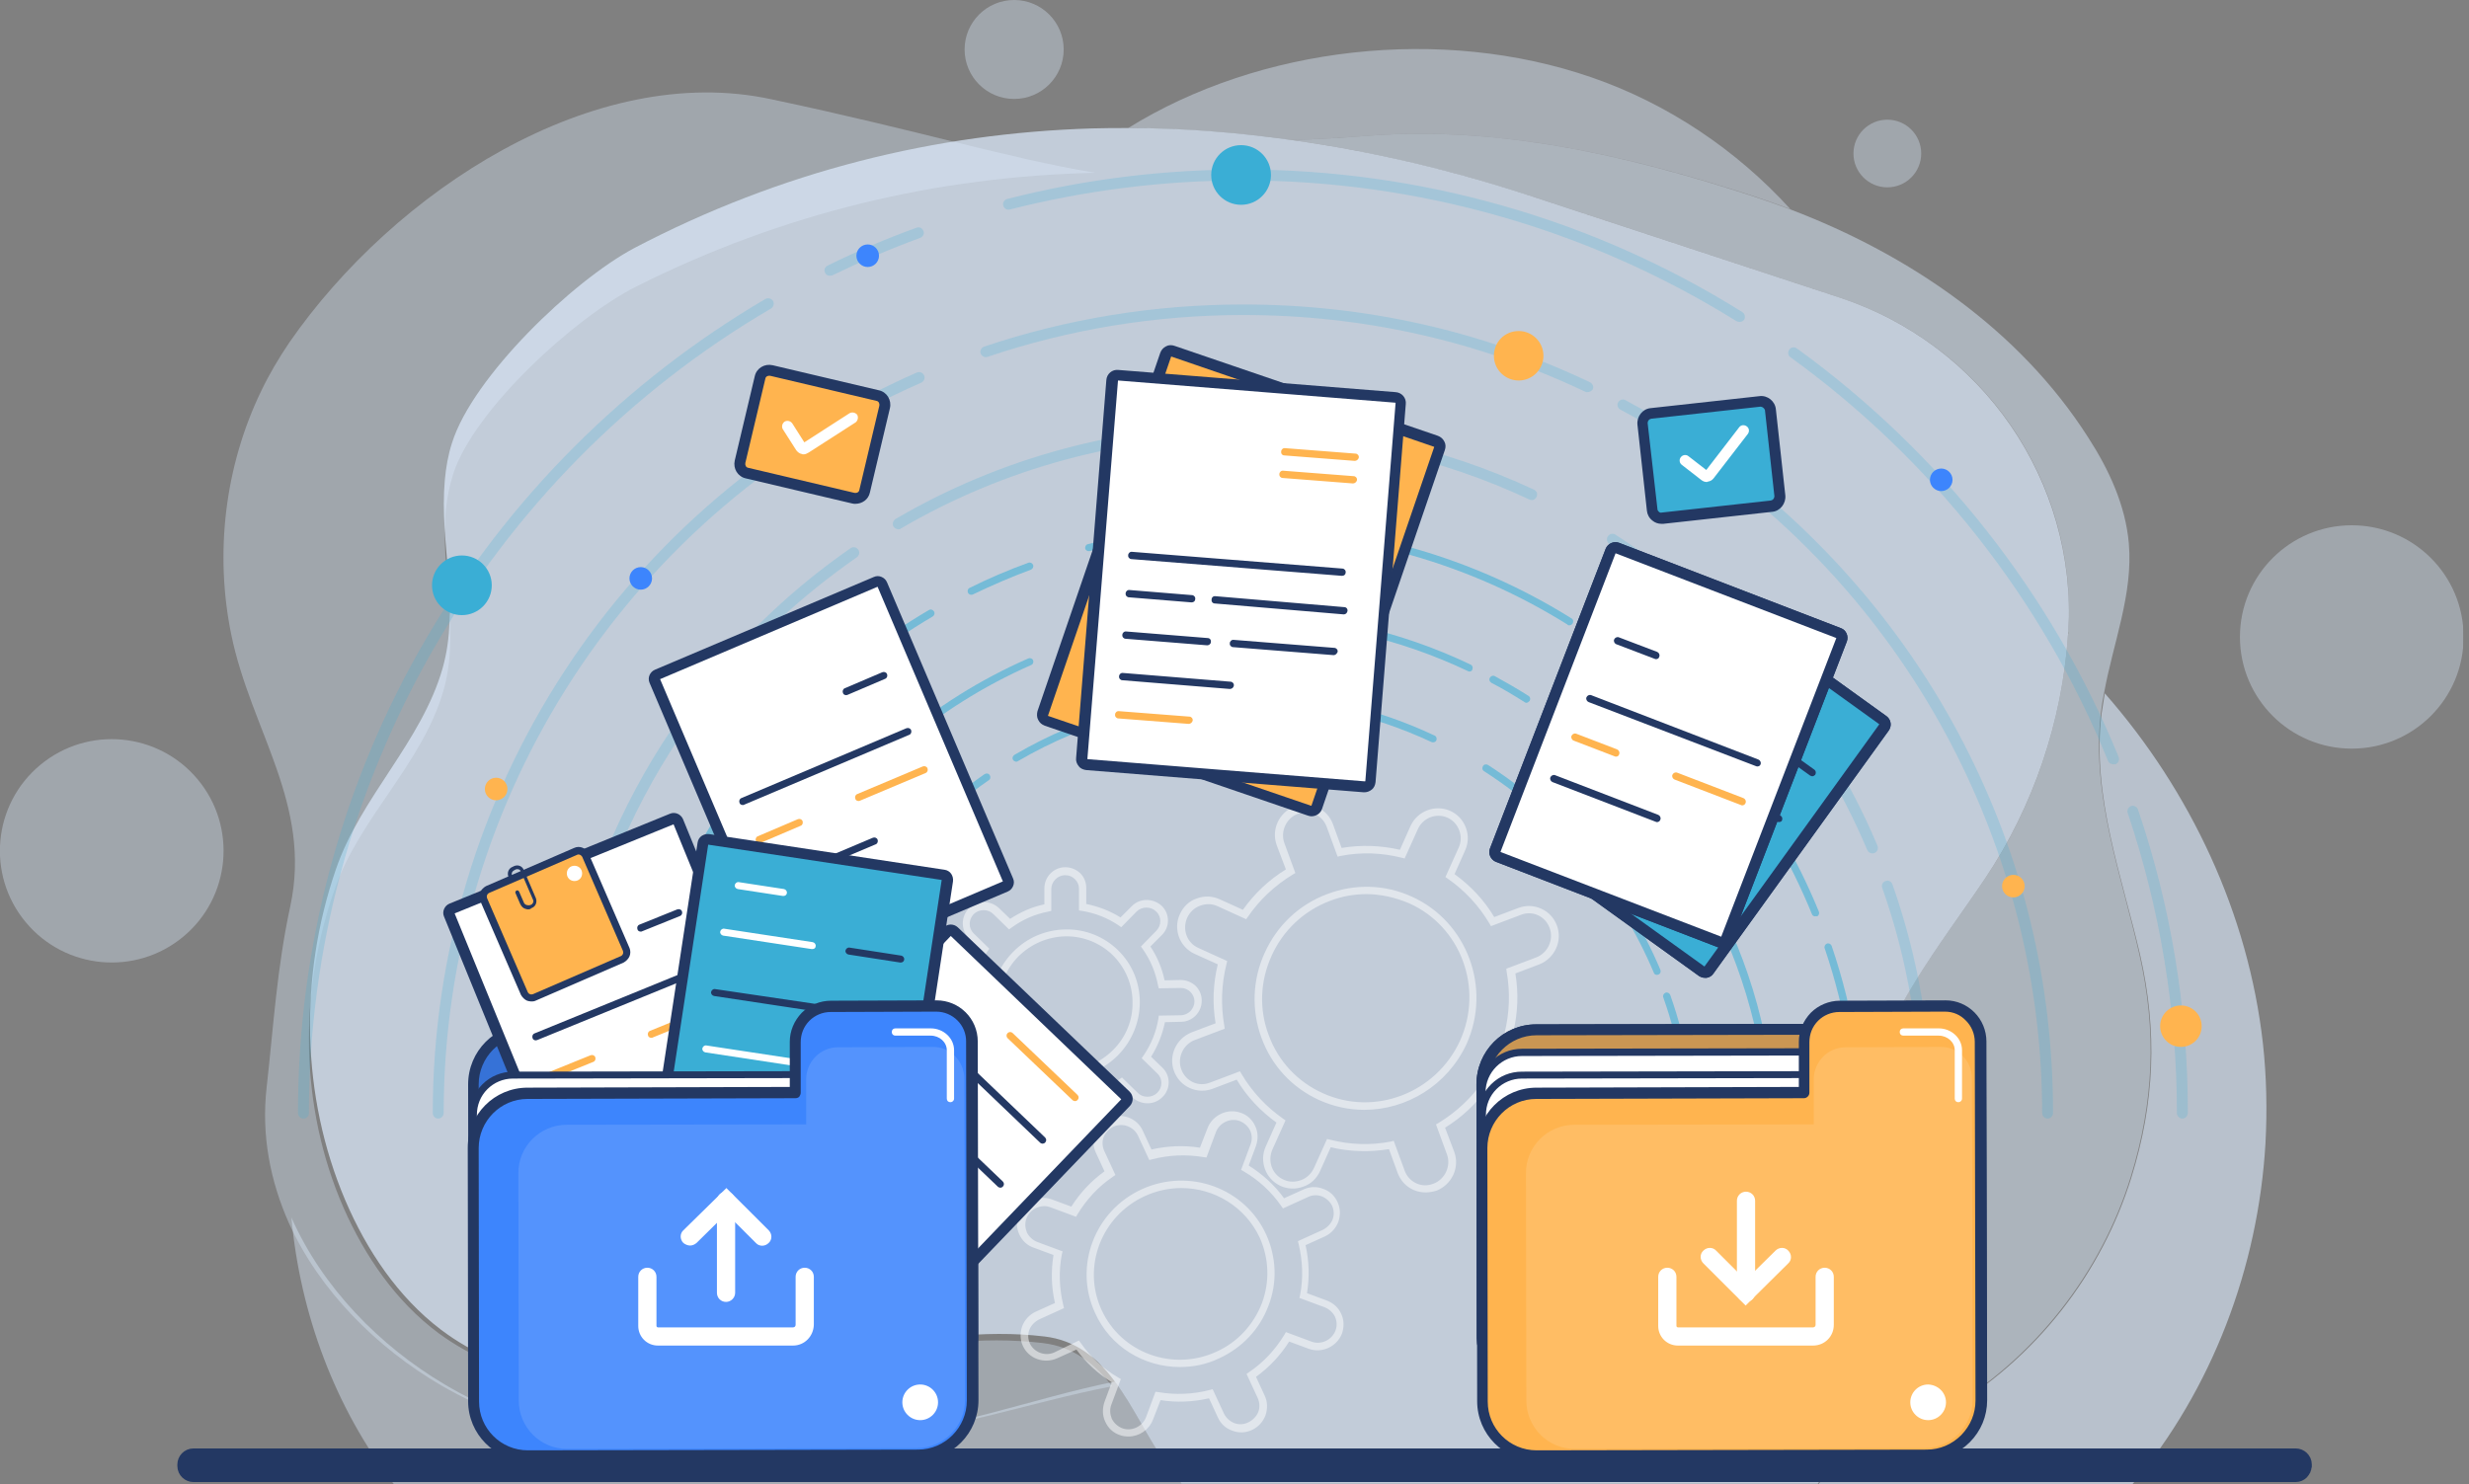 <svg xmlns="http://www.w3.org/2000/svg" width="316" height="190" viewBox="0 0 316 190" fill="none"><rect x="0" y="0" width="316" height="190" fill="#808080" stroke="none"/><g clip-path="url(#clip0_2044_19088)"><g opacity=".6"><path d="M273.91 122.243C276.148 132.069 275.775 141.103 272.791 150.743 269.062 162.804 260.669 174.027 248.641 180.919 244.445 183.341 239.922 185.157 235.213 186.461 234.467 187.672 233.628 188.882 232.742 190h40.189c10.211-12.154 16.085-27.755 17.018-43.588C290.182 142.127 290.089 137.797 289.622 133.559 287.757 117.027 280.391 101.287 269.388 88.76 269.248 89.645 269.108 90.529 268.968 91.414 267.71 101.939 271.579 112.137 273.91 122.243z" fill="#deedff"/></g><g opacity=".41"><path d="M149.425 187.578C147.048 184.319 145.229 180.174 142.712 176.868 137.35 177.939 132.082 179.522 126.72 180.919 115.764 183.713 104.481 185.809 93.198 185.949 80.656 186.135 67.835 183.713 56.925 177.24 48.58 172.304 41.26 164.806 37.297 155.865c1.119 12.341 5.595 24.402 13.148 34.182H151.337C150.638 189.208 150.032 188.417 149.425 187.578z" fill="#deedff"/></g><g opacity=".41"><path d="M165.324 17.929C168.355 17.836 171.665 17.649 175.255 17.37c16.691-1.257 33.242 2.561 49.281 7.777C226.074 25.659 227.613 26.218 229.151 26.777 222.251 19.186 213.439 13.272 203.742 9.919c-19.209-6.659-42.474-4.005-59.351 6.473C151.337 16.439 158.331 16.951 165.324 17.929z" fill="#deedff"/></g><g opacity=".35"><path d="M56.506 177.38C67.416 183.667 80.19 186.088 92.732 185.995 104.015 185.902 115.344 183.946 126.301 181.292 131.662 179.988 136.977 178.498 142.339 177.473 140.148 174.632 137.444 172.397 133.434 171.931 117.862 170.069 101.497 176.495 86.018 177.566 75.621 178.311 64.572 176.868 56.133 170.674 50.678 166.623 46.715 160.848 43.964 154.608c-5.641-12.946-5.781-27.802-1.026-41.074C46.156 104.593 53.988 97.748 56.692 88.62 58.977 80.983 56.319 73.02 57.065 65.336 57.205 63.752 57.532 62.216 57.998 60.679c2.658-8.196 15.525-20.024 23.405-23.983 18.883-9.5 38.603-14.11 58.745-14.576-11.423-1.909-22.24-5.355-41.402-9.407-22.705-4.936-48.301 11.735-61.729 31.154-1.352 2.002-2.564 4.051-3.59 6.194-4.662 9.64-5.968 20.77-3.823 31.201C32.122 93.51 39.955 102.963 37.157 116.002c-1.725 7.964-2.145 15.322-3.03 23.192C33.427 145.341 34.593 151.208 36.971 156.564 40.887 165.226 48.207 172.537 56.506 177.38z" fill="#deedff"/></g><g opacity=".47"><path d="M175.255 17.37C171.665 17.649 168.401 17.836 165.324 17.929c10.351 1.444 20.794 3.958 31.191 7.358l38.93 12.806c18.323 6.007 30.445 23.517 29.28 42.75C264.725 80.983 264.725 81.076 264.678 81.216 263.932 92.346 260.249 103.289 254.095 112.417 248.546 120.706 240.854 129.973 238.942 140.172 237.404 148.274 240.714 156.471 241.133 164.713 241.506 172.537 239.175 179.988 235.119 186.414 239.828 185.11 244.35 183.294 248.546 180.873c11.983-6.893 20.421-18.116 24.151-30.177C275.681 141.056 276.054 132.022 273.816 122.196 271.532 112.091 267.662 101.892 268.874 91.368 268.967 90.483 269.107 89.598 269.294 88.713 270.459 82.287 273.024 76.047 272.464 69.573 272.045 64.684 269.9 60.074 267.242 55.975 258.477 42.238 244.397 32.598 229.058 26.777 227.519 26.218 225.981 25.659 224.442 25.147c-15.945-5.216-32.496-9.034-49.187-7.777z" fill="#deedff"/></g><g opacity=".7"><path d="M57.86 56.674C57.347 58.257 57.068 59.887 56.928 61.517 56.228 69.48 58.886 77.677 56.648 85.547 53.944 95 46.158 102.032 42.987 111.299c-4.709 13.691-4.476 29.012 1.212 42.377C46.95 160.103 50.96 166.064 56.415 170.208 64.854 176.588 75.903 177.985 86.3 177.147 101.779 175.936 118.097 169.23 133.669 171.093 137.679 171.559 140.43 173.841 142.621 176.775 145.139 180.081 146.957 184.225 149.335 187.485 149.941 188.324 150.594 189.162 151.246 189.953H232.65C233.536 188.789 234.375 187.625 235.121 186.414 239.177 179.988 241.509 172.537 241.136 164.713 240.716 156.471 237.406 148.275 238.944 140.172 240.856 130.02 248.549 120.706 254.097 112.417 260.251 103.243 263.934 92.346 264.68 81.216 264.68 81.076 264.68 80.983 264.727 80.843 265.846 61.61 253.724 44.1 235.448 38.093L196.517 25.287c-10.443-3.446-20.84-5.914-31.191-7.358C158.333 16.951 151.34 16.392 144.393 16.392 142.854 16.392 141.362 16.392 139.824 16.439c-20.095.605-39.817 5.449-58.652 15.321-7.879 4.191-20.654 16.485-23.311 24.914z" fill="#deedff"/></g><g opacity=".35"><path d="M129.798 12.667C133.3 12.667 136.139 9.831 136.139 6.333 136.139 2.836 133.3.0 129.798.0 126.296.0 123.457 2.836 123.457 6.333 123.457 9.831 126.296 12.667 129.798 12.667z" fill="#deedff"/></g><g opacity=".35"><path d="M300.997 95.838C308.902 95.838 315.31 89.437 315.31 81.542 315.31 73.646 308.902 67.245 300.997 67.245 293.092 67.245 286.684 73.646 286.684 81.542 286.684 89.437 293.092 95.838 300.997 95.838z" fill="#deedff"/></g><g opacity=".35"><path d="M23.447 119.919C29.527 114.873 30.362 105.86 25.31 99.786 20.259 93.713 11.235 92.879 5.154 97.925-.926 102.97-1.761 111.984 3.291 118.057 8.342 124.131 17.366 124.964 23.447 119.919z" fill="#deedff"/></g><g opacity=".35"><path d="M241.555 23.983C243.949 23.983 245.891 22.044 245.891 19.652 245.891 17.26 243.949 15.321 241.555 15.321 239.16 15.321 237.219 17.26 237.219 19.652c0 2.392 1.941 4.331 4.336 4.331z" fill="#deedff"/></g><path d="M293.821 188.23H24.759C24.479 188.23 24.199 187.998 24.199 187.672V187.485C24.199 187.206 24.432 186.926 24.759 186.926H293.821C294.1 186.926 294.38 187.159 294.38 187.485V187.672C294.333 187.998 294.1 188.23 293.821 188.23z" fill="#233863" stroke="#233863" stroke-width="3" stroke-miterlimit="10"/><g opacity=".57"><path d="M101.591 147.11C101.311 147.11 101.125 146.924 101.125 146.645c0-15.927 6.667-31.341 18.323-42.238C121.499 102.498 123.737 100.681 126.022 99.098 126.255 98.958 126.535 99.005 126.674 99.238 126.814 99.471 126.768 99.75 126.535 99.89 124.25 101.473 122.059 103.243 120.054 105.152c-11.469 10.711-18.043 25.892-18.043 41.539C102.057 146.877 101.824 147.11 101.591 147.11z" fill="#3aaed5"/><path d="M216.564 147.11C216.284 147.11 216.098 146.924 216.098 146.645 216.098 140.125 215.025 133.745 212.881 127.691 212.788 127.458 212.927 127.179 213.161 127.086 213.394 126.993 213.673 127.132 213.767 127.365 215.958 133.559 217.03 140.032 217.03 146.645 217.03 146.877 216.844 147.11 216.564 147.11z" fill="#3aaed5"/><path d="M212.087 124.804C211.901 124.804 211.714 124.711 211.668 124.524c-4.476-10.617-11.983-19.512-21.727-25.799C189.708 98.586 189.661 98.306 189.801 98.073 189.941 97.841 190.221 97.794 190.454 97.934 200.338 104.314 207.938 113.348 212.507 124.152 212.6 124.385 212.507 124.664 212.274 124.757 212.18 124.757 212.134 124.804 212.087 124.804z" fill="#3aaed5"/><path d="M130.079 97.515C129.939 97.515 129.753 97.422 129.659 97.282 129.52 97.049 129.613 96.77 129.846 96.63 138.658 91.461 148.775 88.713 159.079 88.713c8.578.0 16.831 1.816 24.523 5.449C183.836 94.255 183.929 94.534 183.836 94.767 183.742 95 183.463 95.093 183.229 95 175.63 91.461 167.517 89.645 159.079 89.645c-10.118.0-20.095 2.701-28.767 7.777C130.219 97.468 130.172 97.515 130.079 97.515z" fill="#3aaed5"/><path d="M91.333 147.11C91.054 147.11 90.867 146.924 90.867 146.645c0-27.01 15.992-51.505 40.749-62.356C131.849 84.196 132.129 84.289 132.222 84.522 132.315 84.755 132.222 85.034 131.989 85.127 107.558 95.885 91.8 120.007 91.8 146.645 91.8 146.877 91.613 147.11 91.333 147.11z" fill="#3aaed5"/><path d="M226.822 147.11C226.542 147.11 226.356 146.924 226.356 146.645c0-21.189-10.164-41.353-27.228-54.02C198.941 92.485 198.895 92.159 199.034 91.973 199.174 91.787 199.501 91.74 199.687 91.88 208.079 98.073 215.026 106.27 219.782 115.49 224.77 125.176 227.288 135.654 227.288 146.645 227.288 146.877 227.055 147.11 226.822 147.11z" fill="#3aaed5"/><path d="M195.349 89.971C195.256 89.971 195.163 89.924 195.116 89.877 193.717 88.993 192.319 88.154 190.873 87.409 190.64 87.27 190.547 86.99 190.687 86.757 190.827 86.525 191.106 86.431 191.34 86.571 192.785 87.363 194.23 88.201 195.629 89.086 195.862 89.225 195.909 89.505 195.769 89.738 195.629 89.877 195.489 89.971 195.349 89.971z" fill="#3aaed5"/><path d="M188.077 85.966C188.03 85.966 187.937 85.966 187.891 85.919 178.846 81.635 169.148 79.446 159.078 79.446 151.711 79.446 144.484 80.61 137.538 82.985 137.305 83.078 137.025 82.939 136.932 82.706 136.838 82.473 136.978 82.194 137.211 82.1 144.205 79.725 151.571 78.515 159.031 78.515c10.21.0 20.048 2.189 29.186 6.566C188.45 85.174 188.543 85.453 188.45 85.686 188.403 85.873 188.264 85.966 188.077 85.966z" fill="#3aaed5"/><path d="M238.153 147.11C237.873 147.11 237.686 146.924 237.686 146.645c0-8.662-1.398-17.138-4.149-25.241C233.444 121.172 233.584 120.892 233.817 120.799 234.05 120.706 234.33 120.846 234.423 121.078c2.797 8.197 4.196 16.812 4.196 25.567C238.619 146.877 238.386 147.11 238.153 147.11z" fill="#3aaed5"/><path d="M232.325 117.306C232.138 117.306 231.952 117.213 231.905 117.027c-5.548-13.598-14.78-25.333-26.762-33.995C204.957 82.892 204.91 82.613 205.05 82.38 205.19 82.194 205.47 82.147 205.703 82.287 217.778 91.042 227.149 102.917 232.791 116.701 232.884 116.934 232.791 117.213 232.558 117.306 232.418 117.26 232.371 117.306 232.325 117.306z" fill="#3aaed5"/><path d="M200.854 80.052C200.761 80.052 200.667 80.052 200.621 79.958c-12.449-7.777-26.809-11.875-41.541-11.875C152.412 68.083 145.839 68.922 139.451 70.552 139.218 70.598 138.938 70.458 138.892 70.225 138.845 69.993 138.985 69.713 139.218 69.667 145.652 67.99 152.366 67.152 159.08 67.152c14.919.0 29.465 4.145 42.054 12.015C201.367 79.306 201.413 79.586 201.273 79.819 201.18 79.958 201.04 80.052 200.854 80.052z" fill="#3aaed5"/><path d="M124.299 76.14C124.113 76.14 123.973 76.047 123.879 75.86 123.786 75.627 123.879 75.348 124.113 75.255 126.537 74.044 129.055 72.973 131.619 72.042 131.852 71.948 132.132 72.088 132.225 72.321 132.318 72.554 132.178 72.833 131.945 72.927 129.428 73.858 126.957 74.929 124.532 76.093 124.439 76.14 124.392 76.14 124.299 76.14z" fill="#3aaed5"/><path d="M80.005 147.11C79.726 147.11 79.539 146.924 79.539 146.645c0-14.111 3.73-27.942 10.863-40.049C97.302 94.86 107.14 84.988 118.889 78.096 119.122 77.956 119.402 78.049 119.542 78.282 119.682 78.515 119.588 78.794 119.355 78.934 95.391 92.998 80.472 118.936 80.472 146.691 80.472 146.877 80.238 147.11 80.005 147.11z" fill="#3aaed5"/></g><g opacity=".22"><path d="M71.66 143.199C71.287 143.199 70.961 142.873 70.961 142.5c0-12.387 2.518-24.355 7.506-35.578C83.269 96.071 90.123 86.431 98.842 78.282 101.965 75.348 105.369 72.6 108.866 70.179 109.192 69.946 109.611 70.039 109.845 70.365 110.078 70.691 109.984 71.11 109.658 71.343 106.208 73.765 102.851 76.419 99.774 79.306 82.337 95.605 72.36 118.657 72.36 142.5 72.36 142.873 72.033 143.199 71.66 143.199z" fill="#3aaed5"/><path d="M246.497 143.199C246.124 143.199 245.797 142.873 245.797 142.5 245.797 132.627 244.166 122.895 240.902 113.674 240.762 113.301 240.949 112.929 241.322 112.789 241.694 112.649 242.067 112.836 242.207 113.208 245.518 122.615 247.196 132.441 247.196 142.5 247.196 142.873 246.87 143.199 246.497 143.199z" fill="#3aaed5"/><path d="M239.642 109.25C239.362 109.25 239.129 109.11 238.989 108.831 232.182 92.718 220.76 79.167 205.98 69.62 205.654 69.434 205.56 68.968 205.794 68.642 206.027 68.316 206.446 68.223 206.773 68.456c15.012 9.686 26.621 23.424 33.522 39.816C240.435 108.645 240.295 109.017 239.922 109.203 239.828 109.25 239.735 109.25 239.642 109.25z" fill="#3aaed5"/><path d="M114.971 67.757C114.738 67.757 114.504 67.618 114.365 67.431 114.178 67.105 114.271 66.686 114.598 66.453c13.427-7.87 28.813-12.015 44.432-12.015 13.054.0 25.596 2.794 37.298 8.243C196.701 62.868 196.841 63.24 196.654 63.613 196.468 63.985 196.095 64.125 195.722 63.939 184.206 58.537 171.851 55.836 159.03 55.836c-15.386.0-30.539 4.098-43.733 11.828C115.204 67.757 115.111 67.757 114.971 67.757z" fill="#3aaed5"/><path d="M56.086 143.199C55.713 143.199 55.387 142.873 55.387 142.5c0-41.074 24.337-78.282 61.962-94.814C117.722 47.547 118.095 47.686 118.281 48.059 118.421 48.431 118.281 48.804 117.908 48.99 80.796 65.243 56.785 101.985 56.785 142.5 56.785 142.873 56.459 143.199 56.086 143.199z" fill="#3aaed5"/><path d="M262.066 143.199C261.693 143.199 261.367 142.873 261.367 142.5c0-32.226-15.479-62.914-41.402-82.1C219.639 60.167 219.592 59.748 219.825 59.422 220.059 59.096 220.478 59.049 220.804 59.282c12.729 9.454 23.312 21.841 30.539 35.904C258.942 109.902 262.765 125.828 262.765 142.5 262.765 142.873 262.439 143.199 262.066 143.199z" fill="#3aaed5"/><path d="M214.232 56.301C214.093 56.301 213.953 56.255 213.86 56.208 211.761 54.858 209.57 53.6 207.379 52.436 207.053 52.25 206.913 51.831 207.099 51.505 207.286 51.179 207.705 51.039 208.032 51.225 210.27 52.436 212.461 53.694 214.559 55.044 214.885 55.23 214.978 55.696 214.792 56.022 214.652 56.162 214.466 56.301 214.232 56.301z" fill="#3aaed5"/><path d="M203.184 50.201C203.091 50.201 202.998 50.201 202.905 50.154c-13.754-6.52-28.487-9.826-43.78-9.826-11.189.0-22.239 1.816-32.729 5.355C126.023 45.824 125.65 45.591 125.51 45.265 125.37 44.892 125.603 44.52 125.93 44.38c10.676-3.586 21.819-5.402 33.195-5.402C174.651 38.978 189.617 42.331 203.511 48.944 203.837 49.13 204.023 49.502 203.837 49.875 203.697 50.061 203.417 50.201 203.184 50.201z" fill="#3aaed5"/><path d="M279.316 143.199C278.943 143.199 278.617 142.873 278.617 142.5 278.617 129.368 276.472 116.422 272.323 104.081 272.183 103.708 272.416 103.336 272.742 103.196 273.115 103.056 273.488 103.289 273.628 103.615c4.243 12.481 6.387 25.566 6.387 38.838C280.015 142.873 279.689 143.199 279.316 143.199z" fill="#3aaed5"/><path d="M270.461 97.841C270.181 97.841 269.901 97.654 269.808 97.421 261.369 76.745 247.289 58.863 229.153 45.73 228.826 45.498 228.78 45.078 229.013 44.752S229.666 44.38 229.992 44.613C248.361 57.931 262.582 76 271.16 96.909 271.3 97.282 271.114 97.654 270.787 97.841 270.601 97.841 270.507 97.841 270.461 97.841z" fill="#3aaed5"/><path d="M222.625 41.213C222.485 41.213 222.392 41.167 222.252 41.12 203.323 29.338 181.503 23.098 159.077 23.098c-10.117.0-20.141 1.257-29.838 3.725C128.866 26.917 128.493 26.684 128.399 26.311 128.306 25.939 128.539 25.566 128.912 25.473c9.791-2.515 19.955-3.772 30.165-3.772 22.659.0 44.805 6.287 63.921 18.255C223.324 40.142 223.417 40.608 223.231 40.934 223.091 41.12 222.858 41.213 222.625 41.213z" fill="#3aaed5"/><path d="M106.208 35.299C105.928 35.299 105.695 35.159 105.602 34.926 105.415 34.6 105.555 34.181 105.928 33.995 109.611 32.179 113.434 30.549 117.304 29.152 117.677 29.012 118.05 29.198 118.19 29.571 118.33 29.944 118.143 30.316 117.77 30.456 113.947 31.853 110.171 33.483 106.534 35.252 106.441 35.252 106.301 35.299 106.208 35.299z" fill="#3aaed5"/><path d="M38.836 143.199C38.463 143.199 38.137 142.873 38.137 142.5c0-21.468 5.688-42.517 16.505-60.912C65.132 63.706 80.097 48.757 97.954 38.279 98.281 38.093 98.7 38.186 98.933 38.512 99.12 38.838 99.026 39.257 98.7 39.49 62.194 60.819 39.535 100.309 39.535 142.5 39.535 142.873 39.256 143.199 38.836 143.199z" fill="#3aaed5"/></g><g opacity=".5"><path d="M182.48 152.652C181.967 152.652 181.408 152.559 180.895 152.326 179.963 151.907 179.263 151.162 178.89 150.184L177.771 147.11C175.254 147.529 172.736 147.436 170.312 146.877L168.959 149.904C168.54 150.836 167.794 151.581 166.815 151.907 165.836 152.279 164.81 152.233 163.878 151.814 161.966 150.929 161.127 148.647 162.013 146.738L163.365 143.711C161.313 142.221 159.588 140.404 158.283 138.216L155.206 139.38C154.227 139.752 153.201 139.706 152.268 139.287 151.336 138.868 150.637 138.123 150.264 137.145 149.518 135.142 150.543 132.953 152.501 132.162L155.579 130.998C155.159 128.483 155.252 125.968 155.858 123.453L152.874 122.103C150.963 121.218 150.124 118.936 151.01 117.027 151.429 116.096 152.175 115.35 153.154 115.024 154.133 114.652 155.159 114.699 156.091 115.118L159.075 116.468C160.567 114.373 162.386 112.649 164.577 111.299L163.411 108.225C162.665 106.223 163.691 104.034 165.649 103.243 166.628 102.87 167.654 102.917 168.586 103.336 169.519 103.755 170.218 104.5 170.591 105.478L171.71 108.551C174.228 108.132 176.699 108.225 179.17 108.784l1.352-3.027C181.408 103.801 183.692 102.963 185.604 103.801 186.536 104.221 187.236 104.966 187.609 105.944 187.982 106.922 187.935 107.946 187.515 108.877L186.163 111.904C188.215 113.395 189.94 115.211 191.245 117.4L194.322 116.235C195.302 115.863 196.327 115.909 197.26 116.328 198.192 116.748 198.891 117.493 199.264 118.471 200.01 120.473 198.985 122.662 197.027 123.453L193.949 124.618C194.369 127.132 194.276 129.647 193.67 132.162L196.654 133.512C198.565 134.397 199.404 136.679 198.518 138.588 197.633 140.544 195.348 141.382 193.437 140.544L190.453 139.194C188.961 141.289 187.142 143.012 184.951 144.363L186.117 147.436C186.863 149.439 185.837 151.627 183.879 152.419 183.413 152.559 182.946 152.652 182.48 152.652zM178.377 146.039 179.776 149.858C180.056 150.603 180.569 151.162 181.268 151.488S182.76 151.814 183.459 151.534C184.951 150.975 185.744 149.252 185.184 147.762L183.786 143.944 184.112 143.757C186.396 142.36 188.355 140.544 189.847 138.355L190.08 138.029 193.763 139.706C195.208 140.358 196.933 139.706 197.586 138.216 198.239 136.725 197.633 135.002 196.141 134.35L192.457 132.674 192.551 132.301C193.203 129.694 193.297 127.039 192.83 124.385L192.784 124.012 196.607 122.569C198.099 122.01 198.891 120.287 198.332 118.797 198.052 118.051 197.539 117.493 196.84 117.167 196.141 116.841 195.348 116.841 194.649 117.12L190.826 118.564 190.639 118.238C189.287 115.956 187.469 114 185.324 112.51L184.998 112.277l1.678-3.726C187.003 107.853 187.049 107.061 186.769 106.316 186.49 105.571 185.977 105.012 185.278 104.686 183.832 104.034 182.107 104.686 181.454 106.176l-1.678 3.726L179.403 109.809C176.839 109.157 174.181 109.064 171.57 109.576L171.197 109.669l-1.398-3.819C169.519 105.105 169.006 104.547 168.307 104.221 167.607 103.895 166.815 103.895 166.115 104.174 164.623 104.733 163.831 106.456 164.39 107.946l1.399 3.819L165.463 111.951C163.178 113.348 161.22 115.164 159.728 117.353L159.495 117.679 155.812 116.002C155.112 115.676 154.32 115.676 153.574 115.956 152.828 116.235 152.268 116.794 151.942 117.493 151.289 118.983 151.895 120.706 153.387 121.358l3.684 1.676L156.977 123.407C156.325 126.015 156.231 128.669 156.698 131.324L156.744 131.696 152.921 133.14C151.429 133.699 150.637 135.422 151.196 136.912 151.476 137.657 151.989 138.216 152.688 138.542 153.387 138.868 154.18 138.868 154.879 138.588L158.702 137.145 158.889 137.471C160.241 139.752 162.059 141.708 164.204 143.199L164.53 143.431l-1.678 3.726C162.199 148.647 162.805 150.37 164.297 151.022 164.996 151.348 165.789 151.348 166.535 151.069 167.281 150.789 167.841 150.23 168.167 149.532l1.678-3.726L170.218 145.899C172.783 146.551 175.44 146.645 178.051 146.132L178.377 146.039zM174.601 142.081C172.643 142.081 170.685 141.662 168.82 140.824 165.369 139.24 162.759 136.446 161.453 132.86 160.148 129.321 160.288 125.409 161.873 121.963 163.458 118.471 166.255 115.816 169.845 114.466 173.389 113.115 177.258 113.208 180.708 114.792 187.795 118.005 190.919 126.48 187.702 133.652 185.231 138.961 180.009 142.081 174.601 142.081zM174.881 114.466C173.295 114.466 171.71 114.745 170.172 115.35 166.861 116.608 164.204 119.123 162.759 122.336 161.267 125.596 161.127 129.228 162.386 132.534 163.598 135.841 166.069 138.495 169.286 139.939 175.906 142.966 183.786 139.939 186.863 133.233 189.893 126.527 187.003 118.61 180.335 115.63 178.564 114.885 176.699 114.466 174.881 114.466z" fill="#fff"/><path d="M136.418 145.806C135.718 145.806 135.065 145.527 134.553 145.061 134.04 144.549 133.76 143.897 133.76 143.152V141.103C132.175 140.777 130.729 140.218 129.377 139.38L127.932 140.824C127.419 141.336 126.767 141.615 126.021 141.615 125.275 141.662 124.622 141.336 124.109 140.87 123.596 140.358 123.316 139.706 123.316 138.961 123.316 138.262 123.596 137.564 124.109 137.051L125.554 135.608C124.668 134.304 124.062 132.814 123.736 131.277L121.685 131.324C120.985 131.324 120.286 131.044 119.773 130.578 119.26 130.066 118.98 129.414 118.98 128.669 118.98 127.179 120.193 125.968 121.638 125.968L123.689 125.922C124.016 124.338 124.622 122.848 125.461 121.498L124.016 120.1C123.503 119.588 123.223 118.936 123.223 118.191 123.223 117.493 123.503 116.794 124.016 116.282 124.529 115.77 125.181 115.49 125.927 115.49 126.673 115.49 127.326 115.77 127.839 116.235L129.284 117.632C130.636 116.748 132.082 116.096 133.667 115.77V113.721C133.667 112.23 134.879 111.02 136.324 111.02 137.07 111.02 137.723 111.299 138.236 111.765 138.749 112.277 139.028 112.929 139.028 113.674V115.723C140.614 116.049 142.059 116.608 143.411 117.446L144.856 116.002C145.369 115.49 146.022 115.211 146.768 115.211 147.467 115.211 148.167 115.49 148.679 115.956 149.752 116.98 149.752 118.703 148.679 119.728L147.234 121.172C148.12 122.475 148.726 123.966 149.052 125.502L151.104 125.456C151.85 125.456 152.502 125.735 153.015 126.201 153.528 126.713 153.808 127.365 153.808 128.11 153.808 129.6 152.596 130.811 151.15 130.811L149.099 130.858C148.773 132.441 148.167 133.931 147.327 135.282L148.773 136.679C149.845 137.703 149.845 139.426 148.773 140.451 148.26 140.963 147.607 141.243 146.861 141.243 146.162 141.243 145.462 140.963 144.95 140.498l-1.446-1.398C142.152 139.985 140.707 140.637 139.122 140.963V143.012C139.168 144.596 137.956 145.806 136.418 145.806c.046.0.046.0.0.0zM129.238 138.216 129.564 138.449C131.009 139.426 132.594 140.032 134.273 140.311L134.646 140.358V143.152C134.646 143.618 134.832 144.037 135.159 144.363 135.485 144.689 135.905 144.875 136.371 144.875H136.418C137.397 144.875 138.189 144.037 138.189 143.105V140.311L138.562 140.218C140.287 139.892 141.872 139.194 143.271 138.169L143.597 137.936 145.602 139.892C145.929 140.218 146.348 140.404 146.861 140.404 147.327 140.404 147.794 140.218 148.12 139.892 148.819 139.194 148.819 138.076 148.12 137.424L146.115 135.468 146.348 135.142C147.327 133.699 147.98 132.115 148.26 130.392L148.306 130.02 151.104 129.973C152.083 129.973 152.875 129.135 152.875 128.203 152.875 127.738 152.689 127.319 152.363 126.993 152.036 126.667 151.617 126.48 151.15 126.48H151.104L148.306 126.527 148.213 126.154C147.887 124.431 147.234 122.895 146.255 121.498L146.022 121.172l1.958-2.003C148.679 118.471 148.679 117.353 147.98 116.701 147.654 116.375 147.234 116.189 146.721 116.189 146.255 116.189 145.789 116.375 145.462 116.701L143.504 118.703 143.178 118.471C141.733 117.493 140.147 116.887 138.469 116.608L138.096 116.561V113.767C138.096 113.301 137.909 112.882 137.583 112.556 137.257 112.23 136.837 112.044 136.371 112.044H136.324C135.345 112.044 134.553 112.882 134.553 113.814V116.608L134.18 116.701C132.455 117.027 130.869 117.725 129.471 118.75L129.144 118.983 127.14 117.027C126.813 116.701 126.394 116.515 125.881 116.515 125.414 116.515 124.948 116.701 124.622 117.027 124.295 117.353 124.109 117.819 124.109 118.284 124.109 118.75 124.295 119.169 124.622 119.495L126.627 121.451 126.394 121.777C125.414 123.221 124.762 124.804 124.482 126.527L124.435 126.899 121.638 126.946C120.659 126.946 119.866 127.784 119.866 128.716 119.866 129.181 120.053 129.6 120.379 129.926 120.706 130.252 121.125 130.439 121.638 130.439L124.435 130.392 124.529 130.765C124.855 132.488 125.508 134.024 126.487 135.422L126.72 135.748 124.762 137.75C124.435 138.076 124.249 138.542 124.249 139.007 124.249 139.473 124.435 139.892 124.762 140.218 125.088 140.544 125.508 140.73 126.021 140.73 126.487 140.73 126.953 140.544 127.279 140.218L129.238 138.216zM136.278 137.936C133.807 137.936 131.475 137.005 129.704 135.282 125.974 131.649 125.974 125.596 129.657 121.87 131.429 120.054 133.807 119.029 136.371 118.983 138.935 118.936 141.313 119.914 143.085 121.637c1.818 1.77 2.797 4.145 2.797 6.66C145.882 130.811 144.903 133.233 143.131 135.049 141.36 136.865 138.982 137.89 136.418 137.936 136.371 137.936 136.324 137.936 136.278 137.936zM136.511 119.868C136.464 119.868 136.418 119.868 136.371 119.868 134.086 119.914 131.942 120.846 130.31 122.475 127 125.875 127 131.324 130.357 134.583 131.988 136.167 134.133 137.005 136.418 137.005 138.702 136.958 140.847 136.027 142.479 134.397 144.11 132.767 144.996 130.578 144.95 128.297 144.95 126.015 144.017 123.873 142.432 122.289 140.847 120.752 138.749 119.868 136.511 119.868z" fill="#fff"/><path d="M144.436 183.899C144.063 183.899 143.69 183.853 143.317 183.713 142.478 183.434 141.825 182.828 141.452 181.99 141.079 181.198 141.079 180.314 141.359 179.475L142.291 176.961C140.519 175.843 138.981 174.446 137.769 172.77L135.298 173.887C133.619 174.632 131.661 173.934 130.915 172.304 130.542 171.512 130.542 170.627 130.822 169.789 131.148 168.951 131.754 168.299 132.547 167.926L135.018 166.809C134.552 164.76 134.505 162.711 134.831 160.662L132.314 159.73C131.475 159.451 130.822 158.846 130.449 158.007 130.076 157.216 130.076 156.331 130.356 155.493 131.008 153.816 132.92 152.931 134.598 153.537L137.116 154.468C138.235 152.699 139.68 151.162 141.359 149.951l-1.119-2.422C139.867 146.738 139.867 145.853 140.147 145.015 140.473 144.176 141.079 143.524 141.872 143.152 143.55 142.407 145.508 143.105 146.254 144.735l1.119 2.422C149.425 146.691 151.523 146.598 153.574 146.924L154.553 144.409C155.206 142.733 157.117 141.848 158.796 142.453 159.635 142.733 160.288 143.338 160.661 144.176 161.034 144.968 161.034 145.853 160.754 146.691L159.821 149.206C161.593 150.324 163.132 151.721 164.344 153.397l2.471-1.118C167.608 151.907 168.493 151.86 169.333 152.186 170.172 152.466 170.825 153.071 171.198 153.909 171.57 154.701 171.57 155.586 171.291 156.424 170.964 157.262 170.358 157.914 169.566 158.287L167.095 159.404C167.561 161.453 167.608 163.502 167.281 165.551L169.799 166.483C170.638 166.809 171.291 167.368 171.664 168.206 172.037 168.998 172.037 169.882 171.757 170.721 171.104 172.397 169.193 173.282 167.514 172.676L164.997 171.745C163.878 173.515 162.432 175.051 160.754 176.262l1.119 2.422C162.246 179.475 162.246 180.36 161.966 181.199 161.64 182.037 161.034 182.689 160.241 183.061 159.448 183.434 158.563 183.48 157.723 183.154 156.884 182.875 156.231 182.27 155.858 181.431L154.74 179.01C152.688 179.475 150.59 179.569 148.539 179.243L147.56 181.757C147.047 183.061 145.788 183.899 144.436 183.899zM138.095 171.605 138.328 171.931C139.587 173.748 141.219 175.238 143.13 176.355L143.457 176.542 142.245 179.801C142.011 180.407 142.058 181.012 142.291 181.618 142.571 182.176 143.037 182.596 143.597 182.828 144.809 183.294 146.208 182.642 146.674 181.431L147.886 178.172 148.259 178.218C150.45 178.591 152.688 178.498 154.833 177.939L155.206 177.846 156.651 180.966C156.931 181.524 157.397 181.944 157.957 182.176 158.563 182.409 159.215 182.363 159.775 182.083 160.334 181.804 160.801 181.338 161.034 180.779 161.267 180.174 161.22 179.569 160.987 179.01L159.542 175.89 159.868 175.657C161.733 174.399 163.225 172.77 164.391 170.86L164.577 170.534 167.841 171.745C169.053 172.211 170.452 171.559 170.918 170.348 171.151 169.743 171.104 169.137 170.871 168.578 170.591 168.02 170.125 167.6 169.566 167.368L166.302 166.157 166.395 165.784C166.815 163.596 166.722 161.407 166.209 159.265L166.116 158.892 169.286 157.449C169.845 157.169 170.312 156.703 170.545 156.145 170.778 155.539 170.731 154.934 170.498 154.375 170.218 153.816 169.752 153.397 169.193 153.164 168.587 152.931 167.934 152.978 167.374 153.257L164.204 154.701 163.971 154.375C162.712 152.559 161.08 151.069 159.169 149.951L158.842 149.765 160.055 146.505C160.288 145.899 160.241 145.294 160.008 144.735 159.728 144.176 159.262 143.757 158.702 143.524 157.49 143.059 156.092 143.711 155.625 144.922L154.413 148.181 154.04 148.135C151.849 147.762 149.611 147.855 147.466 148.414L147.093 148.507 145.648 145.387C145.089 144.223 143.69 143.711 142.524 144.223 141.965 144.502 141.499 144.968 141.265 145.527 141.032 146.132 141.079 146.738 141.312 147.297L142.757 150.417 142.431 150.649C140.566 151.907 139.074 153.537 137.909 155.446L137.722 155.772 134.458 154.561C133.246 154.096 131.848 154.748 131.381 155.958 131.148 156.564 131.195 157.169 131.428 157.774 131.708 158.333 132.174 158.752 132.733 158.985L135.997 160.196 135.904 160.569C135.484 162.757 135.577 164.946 136.09 167.088L136.184 167.461 133.013 168.904C132.454 169.184 131.987 169.649 131.754 170.208 131.521 170.814 131.568 171.419 131.801 171.978 132.36 173.142 133.759 173.654 134.925 173.142L138.095 171.605zM151.01 175.005C146.441 175.005 142.105 172.444 140.147 168.066 137.396 162.105 140.1 154.98 146.161 152.233 152.222 149.485 159.355 152.093 162.059 158.054 163.365 160.941 163.505 164.201 162.339 167.181 161.22 170.162 158.982 172.537 156.045 173.887 154.413 174.679 152.688 175.005 151.01 175.005zM151.196 152.093C149.658 152.093 148.072 152.419 146.534 153.118 140.939 155.679 138.468 162.199 140.986 167.694 143.503 173.189 150.077 175.61 155.672 173.049 158.376 171.838 160.428 169.603 161.5 166.855 162.526 164.108 162.432 161.127 161.22 158.426 159.355 154.468 155.392 152.093 151.196 152.093z" fill="#fff"/></g><path d="M109.236 63.799 95.575 60.539C94.922 60.4 94.549 59.748 94.689 59.096L97.254 48.292C97.394 47.64 98.046 47.267 98.699 47.407l13.614 3.213C112.966 50.76 113.339 51.412 113.199 52.064l-2.565 10.804C110.495 63.52 109.842 63.939 109.236 63.799z" fill="#ffb44f"/><path d="M109.47 64.498C109.33 64.498 109.191 64.498 109.051 64.451L95.437 61.238C94.411 61.005 93.805 59.98 94.038 58.956L96.602 48.152C96.835 47.127 97.861 46.522 98.887 46.755l13.614 3.213C113.526 50.201 114.133 51.225 113.899 52.25L111.335 63.054C111.149 63.939 110.356 64.498 109.47 64.498zM109.377 63.1C109.657 63.147 109.937 63.007 109.983 62.728L112.547 51.924C112.594 51.645 112.454 51.365 112.174 51.319L98.561 48.105C98.281 48.059 98.001 48.199 97.954 48.478l-2.564 10.804C95.344 59.561 95.483 59.841 95.763 59.887l13.614 3.213z" fill="#233863"/><path d="M102.85 58.164C102.757 58.164 102.71 58.164 102.617 58.118 102.337 58.071 102.104 57.885 101.918 57.652L100.193 54.951C100.006 54.625 100.099 54.206 100.426 53.973 100.752 53.787 101.172 53.88 101.405 54.206l1.538 2.422 5.782-3.725C109.051 52.716 109.471 52.809 109.704 53.088 109.89 53.414 109.797 53.833 109.517 54.066L103.503 57.931C103.27 58.071 103.083 58.164 102.85 58.164z" fill="#fff"/><path d="M226.68 64.823l-13.941 1.537C212.087 66.453 211.48 65.941 211.387 65.289L210.175 54.252C210.082 53.6 210.595 52.995 211.247 52.902l13.941-1.537C225.84 51.272 226.447 51.784 226.54 52.436L227.752 63.473C227.799 64.125 227.332 64.73 226.68 64.823z" fill="#3aaed5"/><path d="M212.647 67.059C212.228 67.059 211.808 66.919 211.482 66.64 211.062 66.314 210.829 65.848 210.783 65.382L209.57 54.346C209.477 53.321 210.223 52.343 211.249 52.25l13.94-1.537C226.215 50.574 227.194 51.365 227.287 52.39L228.499 63.426C228.593 64.451 227.847 65.429 226.821 65.522l-13.94 1.537C212.787 67.059 212.694 67.059 212.647 67.059zm12.682-14.995H225.282l-13.94 1.537C211.062 53.647 210.876 53.88 210.876 54.159L212.135 65.196C212.135 65.336 212.228 65.429 212.321 65.522 212.414 65.615 212.554 65.662 212.694 65.615l13.94-1.537C226.914 64.032 227.101 63.799 227.101 63.52L225.888 52.483C225.795 52.25 225.562 52.064 225.329 52.064z" fill="#233863"/><path d="M218.429 61.703C218.195 61.703 217.962 61.61 217.776 61.471l-2.518-1.956C214.932 59.282 214.885 58.816 215.118 58.537 215.351 58.211 215.818 58.164 216.097 58.397l2.285 1.77 4.196-5.449C222.811 54.392 223.231 54.346 223.557 54.578 223.883 54.811 223.93 55.23 223.697 55.556L219.314 61.238C219.128 61.471 218.895 61.61 218.568 61.657 218.522 61.703 218.475 61.703 218.429 61.703z" fill="#fff"/><path d="M59.116 78.748c2.111.0 3.823-1.71 3.823-3.819s-1.712-3.819-3.823-3.819C57.005 71.11 55.293 72.82 55.293 74.929s1.712 3.819 3.823 3.819z" fill="#3aaed5"/><path d="M158.843 26.218C160.954 26.218 162.666 24.509 162.666 22.399 162.666 20.291 160.954 18.581 158.843 18.581 156.731 18.581 155.02 20.291 155.02 22.399 155.02 24.509 156.731 26.218 158.843 26.218z" fill="#3aaed5"/><path d="M83.453 74.044C83.453 74.836 82.8 75.488 82.008 75.488 81.215 75.488 80.562 74.836 80.562 74.044S81.215 72.6 82.008 72.6C82.8 72.6 83.453 73.252 83.453 74.044z" fill="#3d85fd"/><path d="M249.898 61.424C249.898 62.216 249.246 62.868 248.453 62.868 247.661 62.868 247.008 62.216 247.008 61.424S247.661 59.98 248.453 59.98C249.246 59.98 249.898 60.632 249.898 61.424z" fill="#3d85fd"/><path d="M111.055 34.181C111.853 34.181 112.5 33.535 112.5 32.738 112.5 31.94 111.853 31.294 111.055 31.294 110.256 31.294 109.609 31.94 109.609 32.738S110.256 34.181 111.055 34.181z" fill="#3d85fd"/><path d="M63.5 102.451C64.298 102.451 64.945 101.805 64.945 101.007 64.945 100.21 64.298 99.564 63.5 99.564 62.702 99.564 62.055 100.21 62.055 101.007 62.055 101.805 62.702 102.451 63.5 102.451z" fill="#ffb44f"/><path d="M257.684 114.885C258.482 114.885 259.129 114.238 259.129 113.441S258.482 111.998 257.684 111.998C256.885 111.998 256.238 112.644 256.238 113.441S256.885 114.885 257.684 114.885z" fill="#ffb44f"/><path d="M281.788 131.37C281.788 132.86 280.575 134.024 279.13 134.024 277.638 134.024 276.473 132.814 276.473 131.37 276.473 129.88 277.685 128.716 279.13 128.716S281.788 129.88 281.788 131.37z" fill="#ffb44f"/><path d="M197.54 45.544c0 1.723-1.399 3.167-3.17 3.167C192.645 48.711 191.199 47.314 191.199 45.544S192.598 42.377 194.37 42.377C196.141 42.377 197.54 43.821 197.54 45.544z" fill="#ffb44f"/><path d="M117.54 178.125 67.606 178.218C63.783 178.218 60.613 175.098 60.613 171.279L60.566 138.821C60.566 135.002 63.69 131.836 67.513 131.836L117.447 131.743C121.27 131.743 124.44 134.863 124.44 138.681L124.487 171.14C124.487 174.958 121.363 178.125 117.54 178.125z" fill="#3d85fd"/><path d="M67.607 178.917C63.364 178.917 59.961 175.471 59.961 171.279L59.914 138.821c0-4.238 3.403-7.684 7.646-7.684L117.494 131.044c4.242.0 7.646 3.446 7.646 7.637L125.186 171.14C125.186 173.189 124.394 175.098 122.949 176.542 121.503 177.985 119.592 178.777 117.54 178.824L67.607 178.917zm49.84-46.476L67.514 132.534C64.064 132.534 61.266 135.375 61.266 138.821L61.313 171.279C61.313 174.725 64.11 177.52 67.56 177.52L117.494 177.426C119.172 177.426 120.711 176.775 121.923 175.564 123.088 174.353 123.741 172.816 123.741 171.14L123.694 138.681C123.694 135.235 120.897 132.441 117.447 132.441z" fill="#233863"/><path opacity=".24" d="M117.54 178.125 67.606 178.218C63.783 178.218 60.613 175.098 60.613 171.279L60.566 138.821C60.566 135.002 63.69 131.836 67.513 131.836L117.447 131.743C121.27 131.743 124.44 134.863 124.44 138.681L124.487 171.14C124.487 174.958 121.363 178.125 117.54 178.125z" fill="#233863"/><path d="M114.74 170.86 92.733 149.811C92.5 149.578 92.5 149.206 92.733 148.973l28.534-29.711C121.5 119.029 121.873 119.029 122.106 119.262l22.006 21.049C144.345 140.544 144.345 140.917 144.112 141.15l-28.533 29.71C115.346 171.093 114.973 171.093 114.74 170.86z" fill="#fff"/><path d="M115.112 171.745C114.786 171.745 114.46 171.605 114.226 171.373L92.22 150.324C91.987 150.091 91.847 149.765 91.801 149.439 91.801 149.113 91.941 148.787 92.174 148.507L120.754 118.75C121.267 118.238 122.059 118.238 122.572 118.703l22.006 21.049C145.091 140.265 145.091 141.056 144.625 141.569l-28.534 29.71C115.812 171.605 115.485 171.745 115.112 171.745c.047.0.047.0.0.0zM93.293 149.392l21.819 20.909 28.394-29.571-21.82-20.909-28.393 29.571z" fill="#233863"/><path d="M137.585 140.963C137.492 140.963 137.352 140.917 137.259 140.824L128.96 132.907C128.774 132.721 128.774 132.441 128.96 132.255 129.147 132.069 129.426 132.069 129.613 132.255L137.912 140.172C138.098 140.358 138.098 140.637 137.912 140.824 137.819 140.917 137.725 140.963 137.585 140.963z" fill="#ffb44f"/><path d="M133.435 146.412C133.342 146.412 133.202 146.365 133.109 146.272l-16.551-15.833C116.371 130.252 116.371 129.973 116.558 129.787 116.744 129.6 117.024 129.6 117.211 129.787l16.551 15.833C133.948 145.806 133.948 146.086 133.762 146.272 133.669 146.365 133.529 146.412 133.435 146.412z" fill="#233863"/><path d="M128.025 152.047C127.932 152.047 127.792 152 127.699 151.907l-16.551-15.833C110.961 135.887 110.961 135.608 111.148 135.422 111.334 135.235 111.614 135.235 111.8 135.422l16.552 15.833C128.538 151.441 128.538 151.721 128.352 151.907 128.258 152 128.165 152.047 128.025 152.047z" fill="#233863"/><path d="M122.943 157.309C122.85 157.309 122.71 157.262 122.617 157.169l-16.551-15.833C105.879 141.15 105.879 140.87 106.066 140.684 106.252 140.498 106.532 140.498 106.718 140.684l16.552 15.833C123.456 156.703 123.456 156.983 123.27 157.169 123.176 157.262 123.083 157.309 122.943 157.309z" fill="#233863"/><path d="M117.537 162.944C117.444 162.944 117.304 162.897 117.211 162.804l-16.552-15.833C100.473 146.784 100.473 146.505 100.659 146.319 100.846 146.132 101.126 146.132 101.312 146.319l16.551 15.833C118.05 162.338 118.05 162.618 117.863 162.804 117.817 162.897 117.677 162.944 117.537 162.944z" fill="#233863"/><path d="M102.059 144.037 73.852 155.539C73.526 155.679 73.2 155.539 73.06 155.213L57.488 117.074C57.348 116.748 57.488 116.422 57.814 116.282l28.207-11.503C86.347 104.64 86.674 104.779 86.814 105.105l15.572 38.14C102.526 143.571 102.386 143.897 102.059 144.037z" fill="#fff"/><path d="M73.62 156.284C73.433 156.284 73.293 156.238 73.107 156.191 72.781 156.051 72.547 155.819 72.407 155.493l-15.572-38.14C56.696 117.027 56.696 116.701 56.835 116.375 56.975 116.049 57.208 115.816 57.535 115.676l28.207-11.502C86.394 103.895 87.14 104.221 87.42 104.873l15.572 38.139C103.272 143.664 102.946 144.409 102.293 144.689L74.132 156.191C73.993 156.238 73.806 156.284 73.62 156.284zm-15.432-39.35 15.525 37.953 28.02-11.409-15.525-37.953-28.02 11.409z" fill="#233863"/><path d="M82.01 119.262C81.823 119.262 81.637 119.169 81.59 118.983 81.497 118.75 81.59 118.471 81.823 118.377L86.672 116.422C86.906 116.328 87.185 116.422 87.278 116.654 87.372 116.887 87.278 117.167 87.045 117.26L82.197 119.216C82.15 119.262 82.057 119.262 82.01 119.262z" fill="#233863"/><path d="M68.584 133.186C68.398 133.186 68.211 133.093 68.165 132.907 68.071 132.674 68.165 132.395 68.398 132.301L89.611 123.64C89.844 123.547 90.124 123.64 90.217 123.873 90.311 124.105 90.217 124.385 89.984 124.478L68.771 133.14C68.724 133.14 68.631 133.186 68.584 133.186z" fill="#233863"/><path d="M83.365 132.86C83.179 132.86 82.993 132.767 82.946 132.581 82.853 132.348 82.946 132.069 83.179 131.975l8.439-3.446C91.851 128.436 92.131 128.529 92.224 128.762 92.317 128.995 92.224 129.274 91.991 129.368L83.552 132.814C83.505 132.86 83.459 132.86 83.365 132.86z" fill="#ffb44f"/><path d="M70.588 138.076C70.402 138.076 70.215 137.983 70.168 137.797 70.075 137.564 70.168 137.284 70.402 137.191l5.175-2.095C75.81 135.002 76.09 135.096 76.183 135.328 76.276 135.561 76.183 135.841 75.95 135.934L70.775 138.029C70.728 138.076 70.635 138.076 70.588 138.076z" fill="#ffb44f"/><path d="M72.268 143.804C72.081 143.804 71.895 143.711 71.848 143.525 71.755 143.292 71.848 143.012 72.081 142.919L85.136 137.564C85.369 137.471 85.649 137.564 85.742 137.797 85.835 138.029 85.742 138.309 85.509 138.402L72.454 143.757C72.361 143.757 72.314 143.804 72.268 143.804z" fill="#233863"/><path d="M79.636 122.801l-11.283 4.89C67.887 127.877 67.327 127.691 67.141 127.225l-5.222-12.061C61.733 114.699 61.919 114.14 62.385 113.953L73.668 109.064C74.134 108.877 74.694 109.064 74.88 109.529L80.102 121.591C80.335 122.056 80.102 122.615 79.636 122.801z" fill="#ffb44f"/><path d="M67.98 128.203C67.793 128.203 67.653 128.157 67.467 128.11 67.141 127.971 66.861 127.691 66.674 127.365L61.453 115.304C61.313 114.978 61.313 114.559 61.453 114.233 61.592 113.907 61.872 113.627 62.199 113.441l11.283-4.89C74.181 108.225 75.02 108.551 75.346 109.297l5.222 12.061C80.708 121.684 80.708 122.103 80.568 122.429 80.428 122.755 80.148 123.034 79.822 123.221L68.539 128.11C68.353 128.203 68.166 128.203 67.98 128.203zM74.041 109.39C73.994 109.39 73.901 109.39 73.854 109.436L62.572 114.326C62.478 114.373 62.385 114.466 62.338 114.605 62.292 114.699 62.292 114.838 62.338 114.978l5.222 12.061C67.607 127.132 67.7 127.225 67.84 127.272 67.933 127.319 68.073 127.319 68.213 127.272l11.283-4.89C79.589 122.336 79.682 122.243 79.729 122.103 79.775 122.01 79.775 121.87 79.729 121.73L74.507 109.669C74.367 109.483 74.227 109.39 74.041 109.39z" fill="#233863"/><path d="M67.604 116.422C67.464 116.422 67.325 116.375 67.185 116.328 66.905 116.235 66.719 116.002 66.579 115.723L65.972 114.326C65.926 114.186 65.972 114.093 66.112 114 66.252 113.953 66.346 114 66.439 114.14L67.045 115.537C67.091 115.676 67.231 115.816 67.418 115.863 67.558 115.909 67.744 115.909 67.884 115.863L67.977 115.816C68.21 115.723 68.35 115.397 68.21 115.164L66.672 111.578C66.579 111.299 66.252 111.206 66.019 111.299L65.833 111.392C65.553 111.532 65.413 111.811 65.553 112.091L65.6 112.184C65.646 112.324 65.6 112.417 65.46 112.51 65.32 112.556 65.227 112.51 65.133 112.37L65.087 112.277C64.854 111.765 65.087 111.159 65.6 110.973L65.786 110.88C66.299 110.647 66.858 110.88 67.045 111.392l1.539 3.586C68.77 115.444 68.583 116.049 68.07 116.235L67.977 116.282C67.931 116.375 67.744 116.422 67.604 116.422z" fill="#233863"/><path d="M74.225 111.113C74.598 111.485 74.598 112.137 74.225 112.51 73.852 112.882 73.2 112.882 72.827 112.51 72.454 112.137 72.454 111.485 72.827 111.113 73.2 110.74 73.852 110.74 74.225 111.113z" fill="#fff"/><path d="M128.729 113.441l-28.02 11.875C100.429 125.456 100.056 125.316 99.916 124.99L83.784 87.083C83.645 86.804 83.784 86.431 84.111 86.292l28.02-11.875C112.411 74.277 112.784 74.417 112.924 74.743l16.132 37.906C129.149 112.975 129.009 113.348 128.729 113.441z" fill="#fff"/><path d="M100.429 126.108C100.243 126.108 100.103 126.061 99.963 126.015 99.636 125.875 99.403 125.642 99.263 125.316L83.132 87.409C82.852 86.757 83.178 86.012 83.831 85.733l28.021-11.875C112.178 73.718 112.504 73.718 112.831 73.858 113.157 73.998 113.39 74.23 113.53 74.556l16.132 37.907C129.802 112.789 129.802 113.115 129.662 113.441 129.522 113.767 129.289 114 128.962 114.14l-28.02 11.875C100.802 126.061 100.615 126.108 100.429 126.108zM84.484 86.944 100.522 124.664l27.834-11.828-16.038-37.721L84.484 86.944z" fill="#233863"/><path d="M108.307 88.993C108.12 88.993 107.934 88.9 107.887 88.713 107.794 88.48 107.887 88.201 108.12 88.108L112.923 86.059C113.156 85.966 113.435 86.059 113.529 86.292 113.622 86.525 113.529 86.804 113.296 86.897L108.493 88.946C108.447 88.946 108.4 88.993 108.307 88.993z" fill="#233863"/><path d="M95.069 103.056C94.882 103.056 94.696 102.963 94.649 102.777 94.556 102.544 94.649 102.265 94.882 102.172L116.002 93.23C116.236 93.137 116.515 93.23 116.609 93.463 116.702 93.696 116.609 93.975 116.375 94.069L95.255 103.01C95.209 103.056 95.162 103.056 95.069 103.056z" fill="#233863"/><path d="M109.893 102.544C109.706 102.544 109.52 102.451 109.473 102.265 109.38 102.032 109.473 101.752 109.706 101.659L118.099 98.12C118.332 98.027 118.611 98.12 118.705 98.353 118.798 98.586 118.705 98.865 118.471 98.958L110.079 102.498C109.986 102.544 109.939 102.544 109.893 102.544z" fill="#ffb44f"/><path d="M97.166 107.946C96.98 107.946 96.793 107.853 96.747 107.667 96.653 107.434 96.747 107.154 96.98 107.061L102.108 104.873C102.341 104.779 102.621 104.873 102.714 105.105 102.808 105.338 102.714 105.618 102.481 105.711L97.353 107.9C97.26 107.9 97.213 107.946 97.166 107.946z" fill="#ffb44f"/><path d="M98.889 113.627C98.702 113.627 98.516 113.534 98.469 113.348 98.376 113.115 98.469 112.836 98.702 112.743L111.71 107.248C111.943 107.154 112.223 107.248 112.316 107.48 112.41 107.713 112.316 107.993 112.083 108.086l-13.008 5.495C99.029 113.627 98.982 113.627 98.889 113.627z" fill="#233863"/><path d="M114.372 153.909 84.253 149.346C83.927 149.299 83.694 148.973 83.74 148.647L89.941 107.946C89.988 107.62 90.314 107.387 90.641 107.434L120.759 111.998C121.085 112.044 121.319 112.37 121.272 112.696L115.071 153.397C115.024 153.723 114.698 153.956 114.372 153.909z" fill="#3aaed5"/><path d="M114.463 154.608C114.417 154.608 114.324 154.608 114.277 154.608L84.158 150.044C83.832 149.998 83.506 149.811 83.319 149.532 83.133 149.252 83.04 148.926 83.086 148.554l6.201-40.701C89.334 107.527 89.52 107.201 89.8 107.015 90.08 106.828 90.406 106.735 90.779 106.782L120.897 111.346C121.224 111.392 121.55 111.578 121.737 111.858 121.923 112.137 122.016 112.463 121.97 112.836L115.769 153.537C115.722 153.863 115.536 154.189 115.256 154.375 115.023 154.515 114.743 154.608 114.463 154.608zM84.485 148.647l29.885 4.517 6.154-40.514-29.885-4.518L84.485 148.647z" fill="#233863"/><path d="M100.29 114.699S100.243 114.699 100.197 114.699L94.415 113.814C94.182 113.767 93.996 113.534 94.042 113.301 94.089 113.069 94.322 112.882 94.555 112.929L100.336 113.814C100.57 113.86 100.756 114.093 100.709 114.326 100.709 114.512 100.523 114.699 100.29 114.699z" fill="#fff"/><path d="M115.301 123.221S115.254 123.221 115.208 123.221L108.587 122.196C108.354 122.15 108.168 121.917 108.214 121.684 108.261 121.451 108.494 121.265 108.727 121.311L115.348 122.336C115.581 122.382 115.767 122.615 115.721 122.848 115.721 123.034 115.534 123.221 115.301 123.221z" fill="#233863"/><path d="M103.975 121.498S103.928 121.498 103.881 121.498l-11.329-1.723C92.319 119.728 92.132 119.495 92.179 119.262 92.226 119.029 92.459 118.843 92.692 118.89l11.329 1.723C104.254 120.659 104.441 120.892 104.394 121.125 104.394 121.358 104.208 121.498 103.975 121.498z" fill="#fff"/><path d="M104.392 129.461S104.345 129.461 104.299 129.461L91.384 127.505C91.151 127.458 90.965 127.225 91.011 126.993 91.058 126.76 91.291 126.574 91.524 126.62L104.439 128.529C104.672 128.576 104.858 128.809 104.812 129.042 104.812 129.275 104.625 129.461 104.392 129.461z" fill="#233863"/><path d="M113.019 138.169S112.972 138.169 112.926 138.169l-22.659-3.446C90.034 134.676 89.847 134.444 89.894 134.211 89.941 133.978 90.174 133.792 90.407 133.838l22.659 3.446C113.299 137.331 113.485 137.564 113.439 137.797 113.439 137.983 113.252 138.169 113.019 138.169z" fill="#fff"/><path d="M101.92 144.363S101.874 144.363 101.827 144.363l-12.728-1.91C88.866 142.407 88.679 142.174 88.726 141.941 88.773 141.708 89.006 141.522 89.239 141.569L101.967 143.478C102.2 143.525 102.387 143.757 102.34 143.99 102.387 144.223 102.153 144.363 101.92 144.363z" fill="#fff"/><path d="M119.358 183.9 65.741 183.993C62.944 183.993 60.613 181.711 60.613 178.87L60.52 142.733C60.52 139.939 62.804 137.61 65.648 137.61L119.265 137.517C122.062 137.517 124.393 139.799 124.393 142.64L124.486 178.777C124.486 181.618 122.202 183.9 119.358 183.9z" fill="#fff"/><path d="M65.743 184.505C64.251 184.505 62.852 183.946 61.827 182.875 60.754 181.804 60.195 180.407 60.195 178.917L60.102 142.779C60.102 141.289 60.661 139.892 61.733 138.821c1.072-1.071 2.471-1.63 3.963-1.63L119.313 137.098C122.39 137.098 124.908 139.613 124.908 142.686L125.001 178.824C125.001 181.897 122.483 184.412 119.406 184.412L65.743 184.505zm53.523-46.522L65.65 138.076C64.391 138.076 63.225 138.588 62.386 139.426 61.5 140.311 61.034 141.475 61.034 142.733L61.127 178.87C61.127 180.127 61.64 181.292 62.479 182.13 63.365 183.015 64.531 183.48 65.743 183.48L119.36 183.387C121.924 183.387 124.022 181.292 124.022 178.73L123.929 142.593C123.929 140.078 121.831 137.983 119.266 137.983z" fill="#233863"/><path d="M119.824 128.809 106.303 128.855C103.786 128.855 101.734 130.904 101.734 133.419V139.892L67.466 139.985C63.643 139.985 60.52 143.152 60.52 146.971L60.566 179.429C60.566 183.248 63.736 186.368 67.56 186.368L117.493 186.275C121.316 186.275 124.44 183.108 124.44 179.289L124.393 147.483V146.831L124.347 133.419C124.393 130.858 122.295 128.809 119.824 128.809z" fill="#3d85fd"/><path d="M67.56 187.02C63.317 187.02 59.914 183.574 59.914 179.382L59.867 146.924c0-4.238 3.404-7.684 7.646-7.684L101.082 139.147v-5.774C101.082 131.975 101.641 130.672 102.621 129.647 103.6 128.669 104.952 128.11 106.35 128.11L119.871 128.064C122.762 128.064 125.14 130.392 125.14 133.326L125.233 179.243C125.233 183.48 121.829 186.926 117.587 186.926L67.56 187.02c.047.0.047.0.0.0zm52.265-57.513L106.304 129.554C105.278 129.554 104.299 129.973 103.6 130.672 102.854 131.417 102.481 132.395 102.481 133.419V139.892C102.481 140.078 102.387 140.265 102.294 140.404 102.154 140.544 101.968 140.591 101.781 140.591L67.513 140.684C64.063 140.684 61.266 143.525 61.266 146.971L61.312 179.429C61.312 182.875 64.11 185.669 67.56 185.669L117.493 185.576C120.943 185.576 123.741 182.735 123.741 179.289L123.648 133.373C123.694 131.23 121.923 129.507 119.825 129.507z" fill="#233863"/><path opacity=".12" d="M119.359 134.025 107.237 134.071C104.999 134.071 103.18 135.934 103.18 138.169V143.944L72.549 143.99C69.099 143.99 66.302 146.784 66.348 150.23L66.395 179.289C66.395 182.735 69.192 185.529 72.642 185.483L117.307 185.39C120.757 185.39 123.555 182.596 123.508 179.15L123.462 150.696V150.091L123.415 138.076C123.415 135.841 121.597 133.978 119.359 134.025z" fill="#fff"/><path d="M120.057 179.522C120.057 180.779 119.032 181.804 117.773 181.804S115.488 180.779 115.488 179.522 116.514 177.24 117.773 177.24 120.057 178.265 120.057 179.522z" fill="#fff"/><path d="M121.643 141.103C121.363 141.103 121.177 140.917 121.177 140.637V134.444C121.177 133.419 120.244 132.581 119.125 132.581H114.603C114.323 132.581 114.137 132.395 114.137 132.115 114.137 131.836 114.323 131.65 114.603 131.65H119.125C120.757 131.65 122.109 132.907 122.109 134.444V140.637C122.109 140.917 121.876 141.103 121.643 141.103z" fill="#fff"/><path d="M88.306 159.451C88.026 159.451 87.7 159.311 87.467 159.125 87.001 158.659 87.001 157.914 87.467 157.495L92.968 152.093 98.377 157.495C98.843 157.961 98.843 158.706 98.377 159.125 97.91 159.591 97.165 159.591 96.745 159.125L92.968 155.353 89.145 159.125C88.865 159.358 88.586 159.451 88.306 159.451z" fill="#fff"/><path d="M92.923 166.669C92.271 166.669 91.758 166.157 91.758 165.505V153.723C91.758 153.071 92.271 152.559 92.923 152.559S94.089 153.071 94.089 153.723v11.782C94.089 166.157 93.529 166.669 92.923 166.669z" fill="#fff"/><path d="M101.502 172.257H84.205C82.806 172.257 81.688 171.14 81.688 169.743V163.456C81.688 162.804 82.2 162.292 82.853 162.292S84.019 162.804 84.019 163.456V169.743C84.019 169.836 84.112 169.929 84.205 169.929H101.502C101.689 169.929 101.829 169.789 101.829 169.603V163.456C101.829 162.804 102.342 162.292 102.994 162.292 103.647 162.292 104.16 162.804 104.16 163.456V169.603C104.113 171.093 102.948 172.257 101.502 172.257z" fill="#fff"/><path d="M246.638 178.125 196.751 178.218C192.928 178.218 189.758 175.098 189.758 171.279L189.711 138.821C189.711 135.002 192.835 131.836 196.658 131.836L246.591 131.743C250.414 131.743 253.585 134.863 253.585 138.681L253.631 171.14C253.631 174.958 250.507 178.125 246.638 178.125z" fill="#3d85fd"/><path d="M196.704 178.917C194.653 178.917 192.741 178.125 191.296 176.681 189.851 175.238 189.058 173.328 189.011 171.279L188.965 138.821C188.965 134.583 192.368 131.137 196.611 131.137L246.544 131.044C250.787 131.044 254.191 134.49 254.191 138.681L254.237 171.14C254.237 175.377 250.834 178.824 246.591 178.824L196.704 178.917zm49.887-46.476L196.658 132.534C193.208 132.534 190.41 135.375 190.41 138.821L190.457 171.279C190.457 172.956 191.11 174.493 192.322 175.703 193.487 176.868 195.072 177.52 196.751 177.52L246.638 177.426C248.316 177.426 249.855 176.775 251.067 175.564 252.232 174.353 252.885 172.816 252.885 171.14L252.839 138.681C252.839 135.235 250.041 132.441 246.591 132.441z" fill="#233863"/><path d="M246.638 178.125 196.751 178.218C192.928 178.218 189.758 175.098 189.758 171.279L189.711 138.821C189.711 135.002 192.835 131.836 196.658 131.836L246.591 131.743C250.414 131.743 253.585 134.863 253.585 138.681L253.631 171.14C253.631 174.958 250.507 178.125 246.638 178.125z" fill="#ffb44f"/><path d="M196.704 178.917C194.653 178.917 192.741 178.125 191.296 176.681 189.851 175.238 189.058 173.328 189.011 171.279L188.965 138.821C188.965 134.583 192.368 131.137 196.611 131.137L246.544 131.044C250.787 131.044 254.191 134.49 254.191 138.681L254.237 171.14C254.237 175.377 250.834 178.824 246.591 178.824L196.704 178.917zm49.887-46.476L196.658 132.534C193.208 132.534 190.41 135.375 190.41 138.821L190.457 171.279C190.457 172.956 191.11 174.493 192.322 175.703 193.487 176.868 195.072 177.52 196.751 177.52L246.638 177.426C248.316 177.426 249.855 176.775 251.067 175.564 252.232 174.353 252.885 172.816 252.885 171.14L252.839 138.681C252.839 135.235 250.041 132.441 246.591 132.441z" fill="#233863"/><path opacity=".24" d="M246.638 178.125 196.751 178.218C192.928 178.218 189.758 175.098 189.758 171.279L189.711 138.821C189.711 135.002 192.835 131.836 196.658 131.836L246.591 131.743C250.414 131.743 253.585 134.863 253.585 138.681L253.631 171.14C253.631 174.958 250.507 178.125 246.638 178.125z" fill="#233863"/><path d="M248.502 181.012 194.886 181.105C192.088 181.105 189.757 178.824 189.757 175.983L189.664 139.846C189.664 137.051 191.949 134.723 194.793 134.723L248.409 134.63C251.207 134.63 253.538 136.912 253.538 139.752L253.631 175.89C253.631 178.684 251.3 181.012 248.502 181.012z" fill="#fff"/><path d="M194.887 181.571C191.81 181.571 189.292 179.056 189.292 175.983L189.199 139.846c0-3.074 2.518-5.589 5.595-5.589L248.411 134.164C251.488 134.164 254.005 136.679 254.005 139.752L254.099 175.89C254.099 178.963 251.581 181.478 248.504 181.478L194.887 181.571zm53.617-1.024C251.068 180.547 253.166 178.451 253.166 175.89L253.073 139.752C253.073 137.191 250.975 135.096 248.411 135.096L194.794 135.189C192.23 135.189 190.132 137.284 190.132 139.846L190.225 176.029C190.225 178.591 192.323 180.686 194.887 180.686L248.504 180.547z" fill="#233863"/><path d="M248.502 183.9 194.886 183.993C192.088 183.993 189.757 181.711 189.757 178.87L189.664 142.733C189.664 139.939 191.949 137.61 194.793 137.61L248.409 137.517C251.207 137.517 253.538 139.799 253.538 142.64L253.631 178.777C253.631 181.618 251.3 183.9 248.502 183.9z" fill="#fff"/><path d="M194.887 184.505C191.81 184.505 189.292 181.99 189.292 178.917L189.199 142.779C189.199 141.289 189.759 139.892 190.831 138.821S193.302 137.191 194.794 137.191L248.411 137.098C251.488 137.098 254.005 139.613 254.005 142.686L254.099 178.824C254.099 181.897 251.581 184.412 248.504 184.412L194.887 184.505zm53.524-46.522L194.794 138.076C193.535 138.076 192.37 138.588 191.53 139.426 190.645 140.311 190.178 141.475 190.178 142.733L190.272 178.87C190.272 181.431 192.37 183.527 194.934 183.527L248.55 183.434C251.115 183.434 253.213 181.338 253.213 178.777L253.12 142.64C253.073 140.078 250.975 137.983 248.411 137.983z" fill="#233863"/><path d="M248.922 128.809 235.401 128.855C232.883 128.855 230.832 130.904 230.832 133.419V139.892L196.564 139.985C192.741 139.985 189.617 143.152 189.617 146.971L189.664 179.429C189.664 183.248 192.834 186.368 196.657 186.368L246.591 186.275C250.414 186.275 253.537 183.108 253.537 179.289L253.491 147.483V146.831L253.444 133.419C253.491 130.858 251.439 128.809 248.922 128.809z" fill="#ffb44f"/><path d="M196.705 187.02C192.462 187.02 189.058 183.574 189.058 179.382L189.012 146.924C189.012 142.686 192.415 139.24 196.658 139.24L230.227 139.147v-5.774C230.227 131.975 230.786 130.672 231.765 129.647 232.744 128.669 234.096 128.11 235.495 128.11L249.016 128.064C250.414 128.064 251.72 128.623 252.699 129.6 253.678 130.578 254.237 131.929 254.237 133.326L254.331 179.243C254.331 181.292 253.538 183.201 252.093 184.645 250.647 186.088 248.736 186.88 246.684 186.926L196.705 187.02zm52.217-57.513L235.402 129.554C234.376 129.554 233.397 129.973 232.698 130.672 231.952 131.417 231.579 132.395 231.579 133.419V139.892C231.579 140.265 231.252 140.591 230.879 140.591L196.611 140.684C193.161 140.684 190.364 143.525 190.364 146.971L190.41 179.429C190.41 182.875 193.208 185.669 196.658 185.669L246.591 185.576C248.27 185.576 249.808 184.924 251.02 183.713 252.186 182.502 252.839 180.966 252.839 179.289L252.745 133.373C252.745 132.348 252.326 131.37 251.627 130.672 250.927 129.926 249.995 129.507 248.922 129.507z" fill="#233863"/><path opacity=".12" d="M248.316 134.025 236.194 134.071C233.956 134.071 232.138 135.934 232.138 138.169V143.944L201.506 143.99C198.056 143.99 195.259 146.784 195.305 150.23L195.352 179.289C195.352 182.735 198.149 185.529 201.599 185.483L246.264 185.39C249.714 185.39 252.512 182.596 252.465 179.15L252.419 150.696V150.091L252.372 138.076C252.419 135.841 250.6 133.978 248.316 134.025z" fill="#fff"/><path d="M249.061 179.522C249.061 180.779 248.036 181.804 246.777 181.804 245.518 181.804 244.492 180.779 244.492 179.522S245.518 177.24 246.777 177.24C248.036 177.287 249.061 178.265 249.061 179.522z" fill="#fff"/><path d="M250.647 141.103C250.367 141.103 250.181 140.917 250.181 140.637V134.444C250.181 133.419 249.248 132.581 248.129 132.581H243.607C243.327 132.581 243.141 132.395 243.141 132.115 243.141 131.836 243.327 131.65 243.607 131.65H248.129C249.761 131.65 251.113 132.907 251.113 134.444V140.637C251.113 140.917 250.88 141.103 250.647 141.103z" fill="#fff"/><path d="M223.418 167.135 218.01 161.733C217.544 161.267 217.544 160.522 218.01 160.103 218.476 159.637 219.222 159.637 219.642 160.103L223.418 163.875 227.241 160.103C227.707 159.637 228.453 159.637 228.873 160.103 229.339 160.569 229.339 161.314 228.873 161.733L223.418 167.135z" fill="#fff"/><path d="M223.466 166.669C222.814 166.669 222.301 166.157 222.301 165.505V153.723C222.301 153.071 222.814 152.559 223.466 152.559 224.119 152.559 224.632 153.071 224.632 153.723v11.782C224.632 166.157 224.119 166.669 223.466 166.669z" fill="#fff"/><path d="M232.045 172.257H214.748C213.349 172.257 212.23 171.14 212.23 169.743V163.456C212.23 162.804 212.743 162.292 213.396 162.292 214.049 162.292 214.562 162.804 214.562 163.456V169.743C214.562 169.836 214.655 169.929 214.748 169.929h17.297C232.232 169.929 232.372 169.789 232.372 169.603V163.456C232.372 162.804 232.884 162.292 233.537 162.292 234.19 162.292 234.703 162.804 234.703 163.456V169.603C234.703 171.093 233.537 172.257 232.045 172.257z" fill="#fff"/><path d="M217.823 124.385l-23.032-16.579C194.511 107.62 194.464 107.248 194.651 106.968l22.472-31.154C217.31 75.534 217.683 75.488 217.963 75.674l23.031 16.578C241.274 92.439 241.321 92.811 241.134 93.091L218.662 124.245C218.475 124.525 218.102 124.571 217.823 124.385z" fill="#fff"/><path d="M218.196 125.176C217.916 125.176 217.683 125.083 217.45 124.944l-23.032-16.579C193.859 107.946 193.719 107.154 194.139 106.549l22.472-31.154C216.797 75.115 217.124 74.929 217.45 74.882 217.776 74.836 218.149 74.929 218.429 75.115l23.032 16.578C242.02 92.113 242.16 92.904 241.741 93.51L219.268 124.664C219.082 124.944 218.756 125.13 218.429 125.176 218.336 125.176 218.243 125.176 218.196 125.176zm-22.892-17.882 22.845 16.439 22.38-31.015-22.846-16.439-22.379 31.015z" fill="#233863"/><path d="M217.823 124.385l-23.032-16.579C194.511 107.62 194.464 107.248 194.651 106.968l22.472-31.154C217.31 75.534 217.683 75.488 217.963 75.674l23.031 16.578C241.274 92.439 241.321 92.811 241.134 93.091L218.662 124.245C218.475 124.525 218.102 124.571 217.823 124.385z" fill="#3aaed5"/><path d="M218.196 125.176C217.916 125.176 217.683 125.083 217.45 124.944l-23.032-16.579C193.859 107.946 193.719 107.154 194.139 106.549l22.472-31.154C216.797 75.115 217.124 74.929 217.45 74.882 217.776 74.836 218.149 74.929 218.429 75.115l23.032 16.578C242.02 92.113 242.16 92.904 241.741 93.51L219.268 124.664C219.082 124.944 218.756 125.13 218.429 125.176 218.336 125.176 218.243 125.176 218.196 125.176zm-22.892-17.882 22.845 16.439 22.38-31.015-22.846-16.439-22.379 31.015z" fill="#233863"/><path d="M231.949 99.377C231.855 99.377 231.762 99.331 231.669 99.284L227.706 96.444C227.519 96.304 227.473 96.025 227.613 95.792 227.752 95.605 228.032 95.512 228.265 95.698L232.228 98.539C232.415 98.679 232.461 98.958 232.322 99.191 232.228 99.284 232.088 99.377 231.949 99.377z" fill="#233863"/><path d="M227.661 105.245C227.568 105.245 227.475 105.199 227.381 105.152l-17.39-12.48C209.804 92.532 209.758 92.252 209.898 92.02 210.038 91.833 210.317 91.74 210.55 91.927l17.391 12.527C228.127 104.593 228.174 104.873 228.034 105.105 227.941 105.199 227.801 105.245 227.661 105.245z" fill="#233863"/><path d="M224.769 109.297C224.675 109.297 224.582 109.25 224.489 109.203L217.589 104.221C217.402 104.081 217.356 103.801 217.495 103.569 217.635 103.382 217.915 103.336 218.148 103.476L225.048 108.458C225.235 108.598 225.281 108.877 225.142 109.11 225.048 109.203 224.908 109.297 224.769 109.297z" fill="#ffb44f"/><path d="M211.623 99.797C211.53 99.797 211.436 99.75 211.343 99.703L207.1 96.677C206.914 96.537 206.867 96.257 207.007 96.025 207.147 95.838 207.427 95.745 207.66 95.931l4.243 3.027C212.089 99.098 212.136 99.377 211.996 99.61 211.903 99.75 211.763 99.797 211.623 99.797z" fill="#ffb44f"/><path d="M214.373 108.645C214.28 108.645 214.186 108.598 214.093 108.551l-10.723-7.73C203.183 100.681 203.137 100.402 203.277 100.169 203.417 99.983 203.696 99.89 203.929 100.076l10.724 7.73C214.839 107.946 214.886 108.226 214.746 108.458 214.653 108.551 214.513 108.645 214.373 108.645z" fill="#233863"/><path d="M220.106 120.613l-28.44-10.944C191.339 109.529 191.199 109.203 191.339 108.877l14.826-38.419C206.305 70.132 206.632 69.993 206.958 70.132l28.44 10.944C235.724 81.216 235.864 81.542 235.724 81.868L220.898 120.287C220.758 120.566 220.432 120.752 220.106 120.613z" fill="#fff"/><path d="M220.341 121.358C220.201 121.358 220.014 121.311 219.874 121.265l-28.44-10.944C190.782 110.042 190.455 109.297 190.688 108.645l14.827-38.419C205.794 69.574 206.54 69.248 207.193 69.48l28.44 10.944C236.286 80.657 236.612 81.449 236.379 82.1L221.553 120.52C221.32 121.032 220.854 121.358 220.341 121.358zM192.04 109.064l28.254 10.85 14.733-38.233-28.254-10.851L192.04 109.064z" fill="#233863"/><path d="M220.106 120.613l-28.44-10.944C191.339 109.529 191.199 109.203 191.339 108.877l14.826-38.419C206.305 70.132 206.632 69.993 206.958 70.132l28.44 10.944C235.724 81.216 235.864 81.542 235.724 81.868L220.898 120.287C220.758 120.566 220.432 120.752 220.106 120.613z" fill="#fff"/><path d="M220.341 121.358C220.201 121.358 220.014 121.311 219.874 121.265l-28.44-10.944C190.782 110.042 190.455 109.297 190.688 108.645l14.827-38.419C205.794 69.574 206.54 69.248 207.193 69.48l28.44 10.944C236.286 80.657 236.612 81.449 236.379 82.1L221.553 120.52C221.32 121.032 220.854 121.358 220.341 121.358zM192.04 109.064l28.254 10.85 14.733-38.233-28.254-10.851L192.04 109.064z" fill="#233863"/><path d="M211.949 84.382C211.903 84.382 211.856 84.382 211.763 84.336L206.868 82.473C206.634 82.38 206.495 82.1 206.588 81.868 206.681 81.635 206.961 81.495 207.194 81.588L212.089 83.451C212.322 83.544 212.462 83.824 212.369 84.056 212.322 84.289 212.136 84.382 211.949 84.382z" fill="#233863"/><path d="M224.911 98.12C224.864 98.12 224.818 98.12 224.725 98.074l-21.4-8.196C203.091 89.784 202.952 89.505 203.045 89.272 203.138 89.039 203.418 88.9 203.651 88.993l21.4 8.243C225.284 97.329 225.424 97.608 225.331 97.841 225.284 98.027 225.098 98.12 224.911 98.12z" fill="#233863"/><path d="M222.996 103.103C222.95 103.103 222.903 103.103 222.81 103.056L214.325 99.797C214.091 99.703 213.952 99.424 214.045 99.191 214.138 98.958 214.418 98.819 214.651 98.912L223.136 102.172C223.369 102.265 223.509 102.544 223.416 102.777 223.369 102.963 223.183 103.103 222.996 103.103z" fill="#ffb44f"/><path d="M206.819 96.863C206.772 96.863 206.726 96.863 206.632 96.816l-5.221-2.002C201.177 94.721 201.038 94.441 201.131 94.208 201.224 93.975 201.504 93.836 201.737 93.929L206.959 95.931C207.192 96.025 207.332 96.304 207.238 96.537 207.192 96.77 207.005 96.863 206.819 96.863z" fill="#ffb44f"/><path d="M212.088 105.245C212.042 105.245 211.995 105.245 211.902 105.199L198.707 100.123C198.474 100.029 198.334 99.75 198.428 99.517 198.521 99.284 198.801 99.145 199.034 99.238l13.194 5.076C212.461 104.407 212.601 104.686 212.508 104.919 212.461 105.105 212.275 105.245 212.088 105.245z" fill="#233863"/><path d="M167.611 103.755 133.949 92.252C133.576 92.113 133.343 91.694 133.482 91.321l15.712-45.917C149.334 45.032 149.754 44.799 150.127 44.939l33.662 11.502C184.162 56.581 184.395 57 184.255 57.373L168.543 103.289C168.403 103.708 167.984 103.895 167.611 103.755z" fill="#ffb44f"/><path d="M167.844 104.5C167.705 104.5 167.518 104.453 167.378 104.407L133.716 92.904C133.343 92.765 133.064 92.532 132.877 92.159 132.691 91.833 132.691 91.414 132.784 91.042l15.712-45.87C148.636 44.799 148.869 44.52 149.242 44.333 149.568 44.147 149.988 44.147 150.361 44.287l33.662 11.502C184.396 55.929 184.675 56.162 184.862 56.534 185.048 56.86 185.048 57.279 184.909 57.652l-15.712 45.917C169.01 104.127 168.451 104.5 167.844 104.5zM149.895 45.637c-.047.0-.047.0.0.0L134.136 91.6V91.647L167.798 103.15H167.844l15.712-45.917S183.556 57.186 183.51 57.186l-33.615-11.549z" fill="#233863"/><path d="M174.607 100.681l-35.48-2.84C138.707 97.794 138.427 97.468 138.474 97.049l3.87-48.385C142.39 48.245 142.717 47.966 143.136 48.012l35.48 2.841C179.036 50.9 179.316 51.225 179.269 51.645l-3.87 48.384C175.353 100.449 174.98 100.728 174.607 100.681z" fill="#fff"/><path d="M174.653 101.426C174.607 101.426 174.56 101.426 174.513 101.426l-35.48-2.84C138.66 98.539 138.287 98.4 138.054 98.073 137.821 97.794 137.681 97.422 137.728 97.049l3.869-48.385C141.644 47.873 142.343 47.267 143.136 47.36l35.48 2.841C179.409 50.248 180.015 50.946 179.922 51.738l-3.87 48.385C176.005 100.495 175.865 100.868 175.539 101.101 175.306 101.287 174.98 101.426 174.653 101.426zM143.089 48.711c-.046.0-.046.0.0.0l-3.916 48.431S139.173 97.189 139.22 97.189l35.48 2.84S174.746 100.029 174.746 99.983l3.87-48.385S178.616 51.551 178.57 51.551l-35.481-2.841z" fill="#233863"/><path d="M173.394 59.002 164.395 58.304C164.116 58.304 163.929 58.071 163.976 57.792 163.976 57.559 164.209 57.326 164.489 57.373L173.487 58.071C173.72 58.071 173.953 58.304 173.907 58.583 173.86 58.816 173.627 59.002 173.394 59.002z" fill="#ffb44f"/><path d="M173.162 61.89 164.164 61.191C163.931 61.191 163.698 60.958 163.744 60.679 163.744 60.446 163.977 60.213 164.257 60.26L173.255 60.958C173.489 60.958 173.722 61.191 173.675 61.471 173.628 61.703 173.395 61.89 173.162 61.89z" fill="#ffb44f"/><path d="M152.135 92.672 143.137 91.973C142.903 91.973 142.67 91.74 142.717 91.461 142.717 91.228 142.95 90.995 143.23 91.042L152.228 91.74C152.461 91.74 152.694 91.973 152.648 92.252 152.601 92.485 152.368 92.672 152.135 92.672z" fill="#ffb44f"/><path d="M152.507 77.118 144.488 76.466C144.255 76.466 144.022 76.233 144.069 75.954 144.069 75.721 144.302 75.488 144.581 75.534L152.554 76.186C152.787 76.186 153.02 76.419 152.974 76.698 152.974 76.931 152.787 77.118 152.507 77.118z" fill="#233863"/><path d="M157.402 88.201l-13.754-1.118C143.415 87.083 143.182 86.85 143.229 86.571 143.229 86.338 143.462 86.105 143.741 86.152l13.754 1.118C157.728 87.27 157.962 87.502 157.915 87.782 157.868 88.015 157.682 88.201 157.402 88.201z" fill="#233863"/><path d="M154.51 82.613 144.066 81.775C143.833 81.775 143.6 81.542 143.647 81.262 143.647 81.029 143.88 80.797 144.159 80.843L154.556 81.681C154.836 81.681 155.023 81.914 154.976 82.194 154.976 82.427 154.743 82.613 154.51 82.613z" fill="#233863"/><path d="M171.76 73.718 144.812 71.576C144.579 71.576 144.346 71.343 144.393 71.064 144.393 70.831 144.626 70.598 144.906 70.645l26.901 2.142C172.04 72.787 172.273 73.02 172.227 73.299 172.227 73.532 172.04 73.718 171.76 73.718z" fill="#233863"/><path d="M170.688 83.87c-.047.0-.047.0.0.0L157.82 82.846C157.587 82.846 157.354 82.613 157.401 82.333 157.401 82.1 157.634 81.868 157.913 81.914l12.868 1.024C171.014 82.939 171.248 83.172 171.201 83.451 171.108 83.684 170.921 83.87 170.688 83.87z" fill="#233863"/><path d="M171.994 78.654 155.489 77.257C155.21 77.257 155.023 77.025 155.07 76.745 155.07 76.466 155.303 76.279 155.582 76.326L172.04 77.723C172.32 77.723 172.507 77.956 172.46 78.235 172.413 78.468 172.227 78.654 171.994 78.654z" fill="#233863"/></g><defs><clipPath id="clip0_2044_19088"><rect width="315.265" height="190" fill="#fff"/></clipPath></defs></svg>